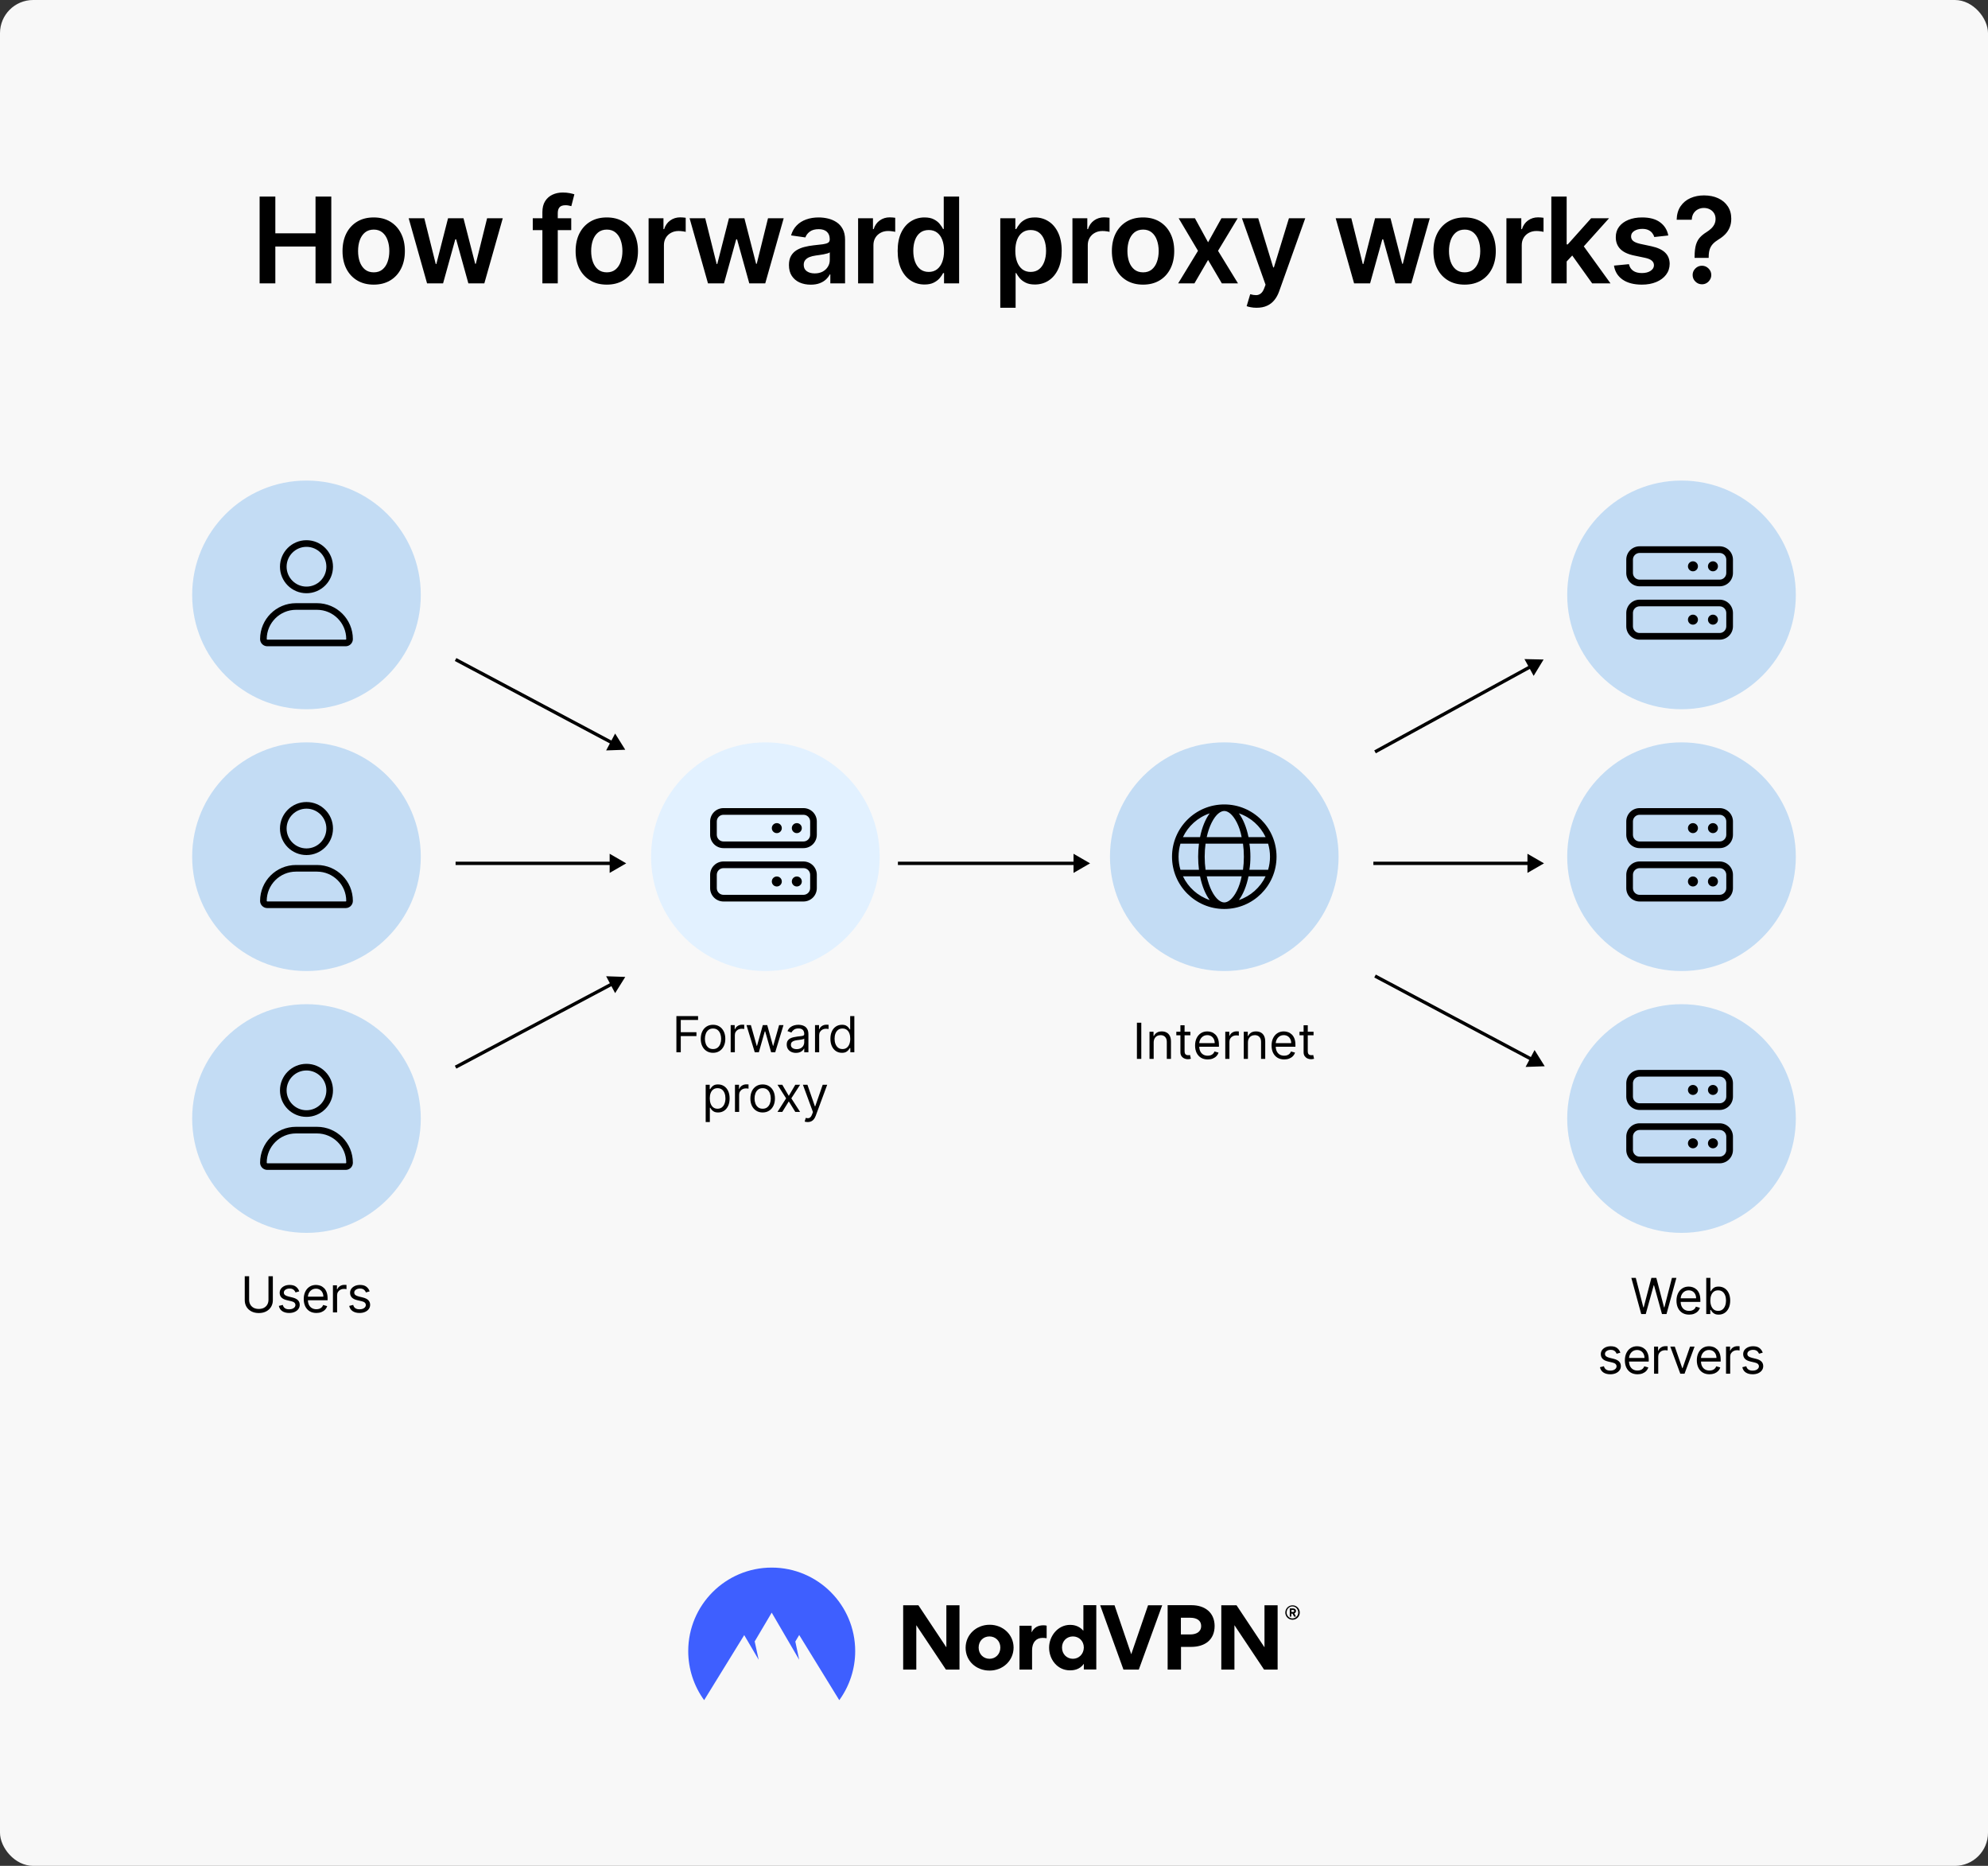 <svg fill="none" height="1126" viewBox="0 0 1200 1126" width="1200" xmlns="http://www.w3.org/2000/svg"><rect x="0" y="0" width="1200" height="1126" fill="#333333" stroke="none"/><rect fill="#f8f8f8" height="1126" rx="20" width="1200"/><path d="M156.713 171V118.636H166.199V140.804H190.463V118.636H199.974V171H190.463V148.756H166.199V171H156.713ZM225.573 171.767C221.738 171.767 218.414 170.923 215.601 169.236 212.789 167.548 210.607 165.187 209.056 162.153 207.522 159.119 206.755 155.574 206.755 151.517 206.755 147.46 207.522 143.906 209.056 140.855 210.607 137.804 212.789 135.435 215.601 133.747 218.414 132.06 221.738 131.216 225.573 131.216 229.408 131.216 232.732 132.06 235.544 133.747 238.357 135.435 240.53 137.804 242.064 140.855 243.615 143.906 244.391 147.46 244.391 151.517 244.391 155.574 243.615 159.119 242.064 162.153 240.53 165.187 238.357 167.548 235.544 169.236 232.732 170.923 229.408 171.767 225.573 171.767ZM225.624 164.352C227.703 164.352 229.442 163.781 230.84 162.639 232.238 161.48 233.277 159.929 233.959 157.986 234.658 156.043 235.007 153.878 235.007 151.491 235.007 149.088 234.658 146.915 233.959 144.972 233.277 143.011 232.238 141.452 230.84 140.293 229.442 139.134 227.703 138.554 225.624 138.554 223.493 138.554 221.72 139.134 220.306 140.293 218.908 141.452 217.86 143.011 217.161 144.972 216.479 146.915 216.138 149.088 216.138 151.491 216.138 153.878 216.479 156.043 217.161 157.986 217.86 159.929 218.908 161.48 220.306 162.639 221.72 163.781 223.493 164.352 225.624 164.352ZM257.787 171 246.69 131.727H256.125L263.028 159.341H263.386L270.443 131.727H279.776L286.832 159.188H287.216L294.017 131.727H303.477L292.355 171H282.716L275.352 144.46H274.815L267.452 171H257.787ZM344.811 131.727V138.886H321.595V131.727H344.811ZM327.399 171V128.02C327.399 125.378 327.945 123.179 329.035 121.423 330.143 119.668 331.626 118.355 333.484 117.486 335.342 116.616 337.405 116.182 339.672 116.182 341.274 116.182 342.697 116.31 343.942 116.565 345.186 116.821 346.106 117.051 346.703 117.256L344.862 124.415C344.47 124.295 343.976 124.176 343.379 124.057 342.783 123.92 342.118 123.852 341.385 123.852 339.663 123.852 338.445 124.27 337.729 125.105 337.03 125.923 336.68 127.099 336.68 128.634V171H327.399ZM366.274 171.767C362.438 171.767 359.115 170.923 356.302 169.236 353.49 167.548 351.308 165.187 349.757 162.153 348.223 159.119 347.456 155.574 347.456 151.517 347.456 147.46 348.223 143.906 349.757 140.855 351.308 137.804 353.49 135.435 356.302 133.747 359.115 132.06 362.438 131.216 366.274 131.216 370.109 131.216 373.433 132.06 376.245 133.747 379.058 135.435 381.231 137.804 382.765 140.855 384.316 143.906 385.092 147.46 385.092 151.517 385.092 155.574 384.316 159.119 382.765 162.153 381.231 165.187 379.058 167.548 376.245 169.236 373.433 170.923 370.109 171.767 366.274 171.767ZM366.325 164.352C368.404 164.352 370.143 163.781 371.541 162.639 372.938 161.48 373.978 159.929 374.66 157.986 375.359 156.043 375.708 153.878 375.708 151.491 375.708 149.088 375.359 146.915 374.66 144.972 373.978 143.011 372.938 141.452 371.541 140.293 370.143 139.134 368.404 138.554 366.325 138.554 364.194 138.554 362.421 139.134 361.007 140.293 359.609 141.452 358.561 143.011 357.862 144.972 357.18 146.915 356.839 149.088 356.839 151.491 356.839 153.878 357.18 156.043 357.862 157.986 358.561 159.929 359.609 161.48 361.007 162.639 362.421 163.781 364.194 164.352 366.325 164.352ZM391.508 171V131.727H400.482V138.273H400.891C401.607 136.006 402.834 134.259 404.573 133.031 406.329 131.787 408.332 131.165 410.582 131.165 411.093 131.165 411.664 131.19 412.295 131.241 412.942 131.276 413.479 131.335 413.905 131.42V139.935C413.513 139.798 412.891 139.679 412.039 139.577 411.204 139.457 410.394 139.398 409.61 139.398 407.922 139.398 406.405 139.764 405.059 140.497 403.729 141.213 402.681 142.21 401.914 143.489 401.147 144.767 400.763 146.241 400.763 147.912V171H391.508ZM427.353 171 416.256 131.727H425.691L432.594 159.341H432.952L440.009 131.727H449.341L456.398 159.188H456.782L463.583 131.727H473.043L461.921 171H452.282L444.918 144.46H444.381L437.017 171H427.353ZM489.366 171.793C486.878 171.793 484.636 171.349 482.642 170.463 480.665 169.56 479.096 168.23 477.937 166.474 476.795 164.719 476.224 162.554 476.224 159.98 476.224 157.764 476.633 155.932 477.452 154.483 478.27 153.034 479.386 151.875 480.801 151.006 482.216 150.136 483.81 149.48 485.582 149.037 487.372 148.577 489.221 148.244 491.131 148.04 493.432 147.801 495.298 147.588 496.73 147.401 498.162 147.196 499.202 146.889 499.849 146.48 500.514 146.054 500.846 145.398 500.846 144.511V144.358C500.846 142.432 500.275 140.94 499.133 139.884 497.991 138.827 496.346 138.298 494.199 138.298 491.932 138.298 490.133 138.793 488.804 139.781 487.491 140.77 486.605 141.937 486.145 143.284L477.503 142.057C478.185 139.67 479.31 137.676 480.878 136.074 482.446 134.455 484.364 133.244 486.631 132.443 488.898 131.625 491.403 131.216 494.148 131.216 496.04 131.216 497.923 131.438 499.798 131.881 501.673 132.324 503.386 133.057 504.937 134.08 506.489 135.085 507.733 136.457 508.67 138.196 509.625 139.935 510.102 142.108 510.102 144.716V171H501.204V165.605H500.898C500.335 166.696 499.542 167.719 498.52 168.673 497.514 169.611 496.244 170.369 494.71 170.949 493.193 171.511 491.412 171.793 489.366 171.793ZM491.77 164.991C493.628 164.991 495.239 164.625 496.602 163.892 497.966 163.142 499.014 162.153 499.747 160.926 500.497 159.699 500.872 158.361 500.872 156.912V152.284C500.582 152.523 500.088 152.744 499.389 152.949 498.707 153.153 497.94 153.332 497.088 153.486 496.236 153.639 495.392 153.776 494.557 153.895 493.721 154.014 492.997 154.116 492.383 154.202 491.003 154.389 489.767 154.696 488.676 155.122 487.585 155.548 486.724 156.145 486.094 156.912 485.463 157.662 485.148 158.634 485.148 159.827 485.148 161.531 485.77 162.818 487.014 163.688 488.258 164.557 489.844 164.991 491.77 164.991ZM517.969 171V131.727H526.943V138.273H527.352C528.068 136.006 529.296 134.259 531.034 133.031 532.79 131.787 534.793 131.165 537.043 131.165 537.554 131.165 538.125 131.19 538.756 131.241 539.404 131.276 539.941 131.335 540.367 131.42V139.935C539.975 139.798 539.352 139.679 538.5 139.577 537.665 139.457 536.855 139.398 536.071 139.398 534.384 139.398 532.867 139.764 531.52 140.497 530.191 141.213 529.142 142.21 528.375 143.489 527.608 144.767 527.225 146.241 527.225 147.912V171H517.969ZM558.033 171.69C554.947 171.69 552.186 170.898 549.748 169.312 547.311 167.727 545.385 165.426 543.97 162.409 542.555 159.392 541.848 155.727 541.848 151.415 541.848 147.051 542.564 143.369 543.996 140.369 545.444 137.352 547.396 135.077 549.851 133.543 552.305 131.991 555.041 131.216 558.058 131.216 560.359 131.216 562.251 131.608 563.734 132.392 565.217 133.159 566.393 134.088 567.263 135.179 568.132 136.253 568.805 137.267 569.283 138.222H569.666V118.636H578.947V171H569.845V164.812H569.283C568.805 165.767 568.115 166.781 567.211 167.855 566.308 168.912 565.115 169.815 563.632 170.565 562.149 171.315 560.283 171.69 558.033 171.69ZM560.615 164.097C562.575 164.097 564.246 163.568 565.626 162.511 567.007 161.437 568.055 159.946 568.771 158.037 569.487 156.128 569.845 153.903 569.845 151.364 569.845 148.824 569.487 146.616 568.771 144.741 568.072 142.866 567.033 141.409 565.652 140.369 564.288 139.33 562.609 138.81 560.615 138.81 558.552 138.81 556.831 139.347 555.45 140.42 554.069 141.494 553.03 142.977 552.331 144.869 551.632 146.761 551.283 148.926 551.283 151.364 551.283 153.818 551.632 156.009 552.331 157.935 553.047 159.844 554.095 161.352 555.476 162.46 556.873 163.551 558.586 164.097 560.615 164.097ZM603.79 185.727V131.727H612.892V138.222H613.429C613.906 137.267 614.579 136.253 615.449 135.179 616.318 134.088 617.494 133.159 618.977 132.392 620.46 131.608 622.352 131.216 624.653 131.216 627.687 131.216 630.423 131.991 632.861 133.543 635.315 135.077 637.258 137.352 638.69 140.369 640.139 143.369 640.863 147.051 640.863 151.415 640.863 155.727 640.156 159.392 638.741 162.409 637.327 165.426 635.4 167.727 632.963 169.312 630.525 170.898 627.764 171.69 624.679 171.69 622.429 171.69 620.562 171.315 619.079 170.565 617.596 169.815 616.403 168.912 615.5 167.855 614.613 166.781 613.923 165.767 613.429 164.812H613.045V185.727H603.79ZM612.866 151.364C612.866 153.903 613.224 156.128 613.94 158.037 614.673 159.946 615.721 161.437 617.085 162.511 618.466 163.568 620.136 164.097 622.096 164.097 624.142 164.097 625.855 163.551 627.236 162.46 628.616 161.352 629.656 159.844 630.355 157.935 631.071 156.009 631.429 153.818 631.429 151.364 631.429 148.926 631.079 146.761 630.38 144.869 629.682 142.977 628.642 141.494 627.261 140.42 625.88 139.347 624.159 138.81 622.096 138.81 620.119 138.81 618.44 139.33 617.059 140.369 615.679 141.409 614.63 142.866 613.915 144.741 613.216 146.616 612.866 148.824 612.866 151.364ZM647.35 171V131.727H656.324V138.273H656.733C657.449 136.006 658.676 134.259 660.415 133.031 662.171 131.787 664.173 131.165 666.423 131.165 666.935 131.165 667.506 131.19 668.137 131.241 668.784 131.276 669.321 131.335 669.747 131.42V139.935C669.355 139.798 668.733 139.679 667.881 139.577 667.046 139.457 666.236 139.398 665.452 139.398 663.764 139.398 662.247 139.764 660.901 140.497 659.571 141.213 658.523 142.21 657.756 143.489 656.989 144.767 656.605 146.241 656.605 147.912V171H647.35ZM689.97 171.767C686.135 171.767 682.811 170.923 679.998 169.236 677.186 167.548 675.004 165.187 673.453 162.153 671.919 159.119 671.152 155.574 671.152 151.517 671.152 147.46 671.919 143.906 673.453 140.855 675.004 137.804 677.186 135.435 679.998 133.747 682.811 132.06 686.135 131.216 689.97 131.216 693.805 131.216 697.129 132.06 699.942 133.747 702.754 135.435 704.927 137.804 706.461 140.855 708.013 143.906 708.788 147.46 708.788 151.517 708.788 155.574 708.013 159.119 706.461 162.153 704.927 165.187 702.754 167.548 699.942 169.236 697.129 170.923 693.805 171.767 689.97 171.767ZM690.021 164.352C692.101 164.352 693.839 163.781 695.237 162.639 696.635 161.48 697.675 159.929 698.356 157.986 699.055 156.043 699.405 153.878 699.405 151.491 699.405 149.088 699.055 146.915 698.356 144.972 697.675 143.011 696.635 141.452 695.237 140.293 693.839 139.134 692.101 138.554 690.021 138.554 687.89 138.554 686.118 139.134 684.703 140.293 683.305 141.452 682.257 143.011 681.558 144.972 680.876 146.915 680.535 149.088 680.535 151.491 680.535 153.878 680.876 156.043 681.558 157.986 682.257 159.929 683.305 161.48 684.703 162.639 686.118 163.781 687.89 164.352 690.021 164.352ZM721.296 131.727 729.222 146.224 737.276 131.727H747.068L735.23 151.364 747.273 171H737.531L729.222 156.861 720.989 171H711.171L723.137 151.364 711.477 131.727H721.296ZM758.54 185.727C757.279 185.727 756.111 185.625 755.037 185.42 753.981 185.233 753.137 185.011 752.506 184.756L754.654 177.545C756 177.938 757.202 178.125 758.259 178.108 759.316 178.091 760.245 177.759 761.046 177.111 761.864 176.48 762.554 175.423 763.117 173.94L763.91 171.818 749.668 131.727H759.486L768.537 161.386H768.947L778.023 131.727H787.867L772.143 175.756C771.41 177.835 770.438 179.616 769.228 181.099 768.018 182.599 766.535 183.741 764.779 184.526 763.04 185.327 760.961 185.727 758.54 185.727ZM817.356 171 806.26 131.727H815.694L822.598 159.341H822.956L830.013 131.727H839.345L846.402 159.188H846.785L853.586 131.727H863.047L851.924 171H842.285L834.922 144.46H834.385L827.021 171H817.356ZM884.075 171.767C880.239 171.767 876.916 170.923 874.103 169.236 871.291 167.548 869.109 165.187 867.558 162.153 866.024 159.119 865.256 155.574 865.256 151.517 865.256 147.46 866.024 143.906 867.558 140.855 869.109 137.804 871.291 135.435 874.103 133.747 876.916 132.06 880.239 131.216 884.075 131.216 887.91 131.216 891.234 132.06 894.046 133.747 896.859 135.435 899.032 137.804 900.566 140.855 902.117 143.906 902.893 147.46 902.893 151.517 902.893 155.574 902.117 159.119 900.566 162.153 899.032 165.187 896.859 167.548 894.046 169.236 891.234 170.923 887.91 171.767 884.075 171.767ZM884.126 164.352C886.205 164.352 887.944 163.781 889.342 162.639 890.739 161.48 891.779 159.929 892.461 157.986 893.16 156.043 893.509 153.878 893.509 151.491 893.509 149.088 893.16 146.915 892.461 144.972 891.779 143.011 890.739 141.452 889.342 140.293 887.944 139.134 886.205 138.554 884.126 138.554 881.995 138.554 880.222 139.134 878.808 140.293 877.41 141.452 876.362 143.011 875.663 144.972 874.981 146.915 874.64 149.088 874.64 151.491 874.64 153.878 874.981 156.043 875.663 157.986 876.362 159.929 877.41 161.48 878.808 162.639 880.222 163.781 881.995 164.352 884.126 164.352ZM909.309 171V131.727H918.283V138.273H918.692C919.408 136.006 920.635 134.259 922.374 133.031 924.13 131.787 926.133 131.165 928.383 131.165 928.894 131.165 929.465 131.19 930.096 131.241 930.743 131.276 931.28 131.335 931.706 131.42V139.935C931.314 139.798 930.692 139.679 929.84 139.577 929.005 139.457 928.195 139.398 927.411 139.398 925.723 139.398 924.206 139.764 922.86 140.497 921.53 141.213 920.482 142.21 919.715 143.489 918.948 144.767 918.564 146.241 918.564 147.912V171H909.309ZM944.853 158.676 944.827 147.503H946.31L960.424 131.727H971.239L953.879 151.057H951.961L944.853 158.676ZM936.416 171V118.636H945.671V171H936.416ZM961.063 171 948.279 153.128 954.518 146.608 972.134 171H961.063ZM1007.01 142.108 998.57 143.028C998.331 142.176 997.914 141.375 997.317 140.625 996.738 139.875 995.954 139.27 994.965 138.81 993.976 138.349 992.766 138.119 991.334 138.119 989.408 138.119 987.789 138.537 986.476 139.372 985.181 140.207 984.542 141.29 984.559 142.619 984.542 143.761 984.959 144.69 985.811 145.406 986.681 146.122 988.113 146.71 990.107 147.17L996.806 148.602C1000.52 149.403 1003.28 150.673 1005.09 152.412 1006.91 154.151 1007.83 156.426 1007.85 159.239 1007.83 161.71 1007.11 163.892 1005.68 165.784 1004.26 167.659 1002.29 169.125 999.772 170.182 997.249 171.239 994.351 171.767 991.079 171.767 986.272 171.767 982.402 170.761 979.471 168.75 976.539 166.722 974.792 163.901 974.229 160.287L983.255 159.418C983.664 161.19 984.533 162.528 985.863 163.432 987.192 164.335 988.922 164.787 991.053 164.787 993.252 164.787 995.016 164.335 996.346 163.432 997.692 162.528 998.365 161.412 998.365 160.082 998.365 158.957 997.931 158.028 997.061 157.295 996.209 156.562 994.88 156 993.073 155.608L986.374 154.202C982.607 153.418 979.82 152.097 978.013 150.239 976.206 148.364 975.311 145.994 975.329 143.131 975.311 140.71 975.968 138.614 977.297 136.841 978.644 135.051 980.51 133.67 982.897 132.699 985.3 131.71 988.07 131.216 991.206 131.216 995.809 131.216 999.431 132.196 1002.07 134.156 1004.73 136.116 1006.38 138.767 1007.01 142.108ZM1022.89 155.608V154.943C1022.91 151.858 1023.2 149.403 1023.76 147.58 1024.34 145.756 1025.16 144.29 1026.21 143.182 1027.27 142.057 1028.56 141.026 1030.07 140.088 1031.11 139.44 1032.04 138.733 1032.86 137.966 1033.7 137.182 1034.35 136.312 1034.83 135.358 1035.31 134.386 1035.55 133.304 1035.55 132.111 1035.55 130.764 1035.23 129.597 1034.6 128.608 1033.97 127.619 1033.12 126.852 1032.04 126.307 1030.99 125.761 1029.8 125.489 1028.49 125.489 1027.28 125.489 1026.13 125.753 1025.04 126.281 1023.96 126.793 1023.07 127.577 1022.35 128.634 1021.65 129.673 1021.26 130.994 1021.18 132.597H1012.07C1012.16 129.358 1012.94 126.648 1014.43 124.466 1015.93 122.284 1017.9 120.648 1020.36 119.557 1022.83 118.466 1025.56 117.92 1028.54 117.92 1031.8 117.92 1034.66 118.491 1037.13 119.634 1039.62 120.776 1041.55 122.403 1042.94 124.517 1044.33 126.614 1045.03 129.102 1045.03 131.983 1045.03 133.926 1044.72 135.665 1044.09 137.199 1043.47 138.733 1042.59 140.097 1041.45 141.29 1040.31 142.483 1038.96 143.548 1037.39 144.486 1036.01 145.338 1034.87 146.224 1033.99 147.145 1033.12 148.065 1032.47 149.148 1032.04 150.392 1031.63 151.619 1031.42 153.136 1031.4 154.943V155.608H1022.89ZM1027.34 171.562C1025.8 171.562 1024.48 171.017 1023.38 169.926 1022.27 168.835 1021.71 167.506 1021.71 165.938 1021.71 164.403 1022.27 163.091 1023.38 162 1024.48 160.909 1025.8 160.364 1027.34 160.364 1028.86 160.364 1030.17 160.909 1031.28 162 1032.4 163.091 1032.96 164.403 1032.96 165.938 1032.96 166.977 1032.7 167.923 1032.17 168.776 1031.66 169.628 1030.98 170.31 1030.13 170.821 1029.29 171.315 1028.36 171.562 1027.34 171.562Z" fill="#000000"/><circle cx="185" cy="359" fill="#c3dcf4" r="69"/><path d="M145 318H225V398H145Z" fill="#c3dcf4"/><path d="M185 358C193.838 358 201 350.836 201 342 201 333.164 193.838 326 185 326 176.163 326 169 333.164 169 342 169 350.836 176.163 358 185 358ZM185 330C191.618 330 197 335.382 197 342 197 348.616 191.618 354 185 354 178.383 354 173 348.612 173 342 173 335.382 178.388 330 185 330ZM191.338 364H178.663C166.702 364 157 373.7 157 385.662 157 388.055 158.94 389.996 161.333 389.996H208.67C211.063 390 213 388.062 213 385.662 213 373.7 203.3 364 191.338 364ZM208.663 386H161.333C161.15 386 161 385.85 161 385.662 161 375.925 168.925 368 178.663 368H191.325C201.075 368 209 375.925 209 385.662 209 385.85 208.85 386 208.663 386Z" fill="#000000"/><circle cx="185" cy="517" fill="#c3dcf4" r="69"/><path d="M145 476H225V556H145Z" fill="#c3dcf4"/><path d="M185 516C193.838 516 201 508.836 201 500 201 491.164 193.838 484 185 484 176.163 484 169 491.164 169 500 169 508.836 176.163 516 185 516ZM185 488C191.618 488 197 493.382 197 500 197 506.616 191.618 512 185 512 178.383 512 173 506.612 173 500 173 493.382 178.388 488 185 488ZM191.338 522H178.663C166.702 522 157 531.7 157 543.662 157 546.055 158.94 547.996 161.333 547.996H208.67C211.063 548 213 546.062 213 543.662 213 531.7 203.3 522 191.338 522ZM208.663 544H161.333C161.15 544 161 543.85 161 543.662 161 533.925 168.925 526 178.663 526H191.325C201.075 526 209 533.925 209 543.662 209 543.85 208.85 544 208.663 544Z" fill="#000000"/><circle cx="185" cy="675" fill="#c3dcf4" r="69"/><path d="M145 634H225V714H145Z" fill="#c3dcf4"/><path d="M185 674C193.838 674 201 666.836 201 658 201 649.164 193.838 642 185 642 176.163 642 169 649.164 169 658 169 666.836 176.163 674 185 674ZM185 646C191.618 646 197 651.382 197 658 197 664.616 191.618 670 185 670 178.383 670 173 664.612 173 658 173 651.382 178.388 646 185 646ZM191.338 680H178.663C166.702 680 157 689.7 157 701.662 157 704.055 158.94 705.996 161.333 705.996H208.67C211.063 706 213 704.062 213 701.662 213 689.7 203.3 680 191.338 680ZM208.663 702H161.333C161.15 702 161 701.85 161 701.662 161 691.925 168.925 684 178.663 684H191.325C201.075 684 209 691.925 209 701.662 209 701.85 208.85 702 208.663 702Z" fill="#000000"/><path d="M162.057 770.182H164.699V784.628C164.699 786.119 164.347 787.451 163.644 788.623 162.948 789.788 161.964 790.707 160.693 791.382 159.422 792.05 157.93 792.384 156.219 792.384 154.507 792.384 153.016 792.05 151.744 791.382 150.473 790.707 149.486 789.788 148.783 788.623 148.087 787.451 147.739 786.119 147.739 784.628V770.182H150.381V784.415C150.381 785.48 150.615 786.428 151.084 787.259 151.552 788.083 152.22 788.733 153.087 789.209 153.96 789.678 155.004 789.912 156.219 789.912 157.433 789.912 158.477 789.678 159.351 789.209 160.224 788.733 160.892 788.083 161.354 787.259 161.822 786.428 162.057 785.48 162.057 784.415V770.182ZM180.625 779.301 178.366 779.94C178.224 779.564 178.015 779.198 177.738 778.843 177.468 778.481 177.099 778.183 176.63 777.948 176.161 777.714 175.561 777.597 174.829 777.597 173.828 777.597 172.993 777.827 172.326 778.289 171.665 778.744 171.335 779.322 171.335 780.026 171.335 780.651 171.562 781.144 172.017 781.506 172.471 781.869 173.182 782.17 174.148 782.412L176.577 783.009C178.04 783.364 179.13 783.907 179.847 784.638 180.564 785.363 180.923 786.297 180.923 787.44 180.923 788.378 180.653 789.216 180.113 789.955 179.581 790.693 178.835 791.276 177.876 791.702 176.917 792.128 175.802 792.341 174.531 792.341 172.862 792.341 171.481 791.979 170.387 791.254 169.293 790.53 168.601 789.472 168.31 788.08L170.696 787.483C170.923 788.364 171.353 789.024 171.985 789.464 172.624 789.905 173.459 790.125 174.488 790.125 175.66 790.125 176.591 789.876 177.28 789.379 177.976 788.875 178.324 788.271 178.324 787.568 178.324 787 178.125 786.524 177.727 786.141 177.329 785.75 176.719 785.459 175.895 785.267L173.167 784.628C171.669 784.273 170.568 783.722 169.865 782.977 169.169 782.224 168.821 781.283 168.821 780.153 168.821 779.23 169.08 778.413 169.599 777.703 170.124 776.993 170.838 776.435 171.74 776.031 172.649 775.626 173.679 775.423 174.829 775.423 176.449 775.423 177.72 775.778 178.643 776.489 179.574 777.199 180.234 778.136 180.625 779.301ZM190.969 792.341C189.392 792.341 188.032 791.993 186.888 791.297 185.752 790.594 184.875 789.614 184.257 788.357 183.646 787.092 183.341 785.622 183.341 783.946 183.341 782.27 183.646 780.793 184.257 779.514 184.875 778.229 185.734 777.227 186.835 776.51 187.943 775.786 189.236 775.423 190.713 775.423 191.565 775.423 192.407 775.565 193.238 775.849 194.069 776.134 194.825 776.595 195.507 777.234 196.189 777.866 196.732 778.705 197.137 779.749 197.542 780.793 197.744 782.078 197.744 783.605V784.67H185.131V782.497H195.187C195.187 781.574 195.003 780.75 194.633 780.026 194.271 779.301 193.753 778.729 193.078 778.31 192.41 777.891 191.622 777.682 190.713 777.682 189.711 777.682 188.845 777.93 188.113 778.428 187.389 778.918 186.831 779.557 186.441 780.345 186.05 781.134 185.855 781.979 185.855 782.881V784.33C185.855 785.565 186.068 786.613 186.494 787.472 186.927 788.325 187.528 788.974 188.295 789.422 189.062 789.862 189.953 790.082 190.969 790.082 191.629 790.082 192.226 789.99 192.758 789.805 193.298 789.614 193.763 789.33 194.154 788.953 194.545 788.57 194.846 788.094 195.059 787.526L197.488 788.207C197.233 789.031 196.803 789.756 196.199 790.381 195.596 790.999 194.85 791.482 193.962 791.83 193.074 792.17 192.077 792.341 190.969 792.341ZM200.969 792V775.636H203.398V778.108H203.568C203.866 777.298 204.406 776.641 205.187 776.137 205.969 775.633 206.849 775.381 207.83 775.381 208.014 775.381 208.245 775.384 208.522 775.391 208.799 775.398 209.008 775.409 209.151 775.423V777.98C209.065 777.959 208.87 777.927 208.565 777.884 208.266 777.835 207.95 777.81 207.616 777.81 206.821 777.81 206.111 777.977 205.486 778.31 204.868 778.637 204.378 779.092 204.016 779.674 203.66 780.249 203.483 780.906 203.483 781.645V792H200.969ZM223.122 779.301 220.863 779.94C220.721 779.564 220.512 779.198 220.235 778.843 219.965 778.481 219.595 778.183 219.127 777.948 218.658 777.714 218.058 777.597 217.326 777.597 216.325 777.597 215.49 777.827 214.823 778.289 214.162 778.744 213.832 779.322 213.832 780.026 213.832 780.651 214.059 781.144 214.514 781.506 214.968 781.869 215.679 782.17 216.644 782.412L219.073 783.009C220.537 783.364 221.627 783.907 222.344 784.638 223.061 785.363 223.42 786.297 223.42 787.44 223.42 788.378 223.15 789.216 222.61 789.955 222.078 790.693 221.332 791.276 220.373 791.702 219.414 792.128 218.299 792.341 217.028 792.341 215.359 792.341 213.978 791.979 212.884 791.254 211.79 790.53 211.098 789.472 210.806 788.08L213.193 787.483C213.42 788.364 213.85 789.024 214.482 789.464 215.121 789.905 215.956 790.125 216.985 790.125 218.157 790.125 219.088 789.876 219.777 789.379 220.473 788.875 220.821 788.271 220.821 787.568 220.821 787 220.622 786.524 220.224 786.141 219.826 785.75 219.215 785.459 218.392 785.267L215.664 784.628C214.166 784.273 213.065 783.722 212.362 782.977 211.666 782.224 211.318 781.283 211.318 780.153 211.318 779.23 211.577 778.413 212.095 777.703 212.621 776.993 213.335 776.435 214.237 776.031 215.146 775.626 216.176 775.423 217.326 775.423 218.946 775.423 220.217 775.778 221.14 776.489 222.071 777.199 222.731 778.136 223.122 779.301Z" fill="#000000"/><circle cx="462" cy="517" fill="#e2f1ff" r="69"/><path d="M420.6 475.6H501.1V556.1H420.6Z" fill="#e2f1ff"/><path d="M485 487.675H436.7C432.254 487.675 428.65 491.278 428.65 495.725V503.775C428.65 508.221 432.254 511.825 436.7 511.825H485C489.446 511.825 493.05 508.221 493.05 503.775V495.725C493.05 491.278 489.44 487.675 485 487.675ZM489.025 503.775C489.025 505.994 487.219 507.8 485 507.8H436.7C434.481 507.8 432.675 505.989 432.675 503.775V495.725C432.675 493.506 434.481 491.7 436.7 491.7H485C487.219 491.7 489.025 493.506 489.025 495.725V503.775ZM480.975 496.731C479.308 496.731 477.956 498.082 477.956 499.75 477.956 501.416 479.308 502.769 480.975 502.769 482.643 502.769 483.994 501.416 483.994 499.75 483.994 498.077 482.648 496.731 480.975 496.731ZM468.9 496.731C467.233 496.731 465.881 498.082 465.881 499.75 465.881 501.416 467.233 502.769 468.9 502.769 470.568 502.769 471.919 501.416 471.919 499.75 471.919 498.077 470.573 496.731 468.9 496.731ZM485 519.875H436.7C432.254 519.875 428.65 523.478 428.65 527.925V535.975C428.65 540.421 432.254 544.025 436.7 544.025H485C489.446 544.025 493.05 540.421 493.05 535.975V527.925C493.05 523.485 489.44 519.875 485 519.875ZM489.025 535.975C489.025 538.194 487.219 540 485 540H436.7C434.481 540 432.675 538.194 432.675 535.975V527.925C432.675 525.706 434.481 523.9 436.7 523.9H485C487.219 523.9 489.025 525.706 489.025 527.925V535.975ZM480.975 528.931C479.308 528.931 477.956 530.282 477.956 531.95 477.956 533.616 479.308 534.969 480.975 534.969 482.643 534.969 483.994 533.616 483.994 531.95 483.994 530.277 482.648 528.931 480.975 528.931ZM468.9 528.931C467.233 528.931 465.881 530.282 465.881 531.95 465.881 533.616 467.233 534.969 468.9 534.969 470.568 534.969 471.919 533.616 471.919 531.95 471.919 530.277 470.573 528.931 468.9 528.931Z" fill="#000000"/><path d="M408.288 635V613.182H421.37V615.526H410.93V622.898H420.39V625.241H410.93V635H408.288ZM430.401 635.341C428.924 635.341 427.627 634.989 426.512 634.286 425.404 633.583 424.538 632.599 423.913 631.335 423.295 630.071 422.986 628.594 422.986 626.903 422.986 625.199 423.295 623.711 423.913 622.44 424.538 621.168 425.404 620.181 426.512 619.478 427.627 618.775 428.924 618.423 430.401 618.423 431.878 618.423 433.171 618.775 434.279 619.478 435.394 620.181 436.26 621.168 436.878 622.44 437.503 623.711 437.816 625.199 437.816 626.903 437.816 628.594 437.503 630.071 436.878 631.335 436.26 632.599 435.394 633.583 434.279 634.286 433.171 634.989 431.878 635.341 430.401 635.341ZM430.401 633.082C431.523 633.082 432.446 632.795 433.171 632.219 433.895 631.644 434.431 630.888 434.779 629.95 435.127 629.013 435.301 627.997 435.301 626.903 435.301 625.81 435.127 624.79 434.779 623.846 434.431 622.901 433.895 622.138 433.171 621.555 432.446 620.973 431.523 620.682 430.401 620.682 429.279 620.682 428.355 620.973 427.631 621.555 426.906 622.138 426.37 622.901 426.022 623.846 425.674 624.79 425.5 625.81 425.5 626.903 425.5 627.997 425.674 629.013 426.022 629.95 426.37 630.888 426.906 631.644 427.631 632.219 428.355 632.795 429.279 633.082 430.401 633.082ZM441.053 635V618.636H443.482V621.108H443.653C443.951 620.298 444.491 619.641 445.272 619.137 446.053 618.633 446.934 618.381 447.914 618.381 448.099 618.381 448.33 618.384 448.607 618.391 448.884 618.398 449.093 618.409 449.235 618.423V620.98C449.15 620.959 448.955 620.927 448.649 620.884 448.351 620.835 448.035 620.81 447.701 620.81 446.906 620.81 446.196 620.977 445.571 621.31 444.953 621.637 444.463 622.092 444.1 622.674 443.745 623.249 443.568 623.906 443.568 624.645V635H441.053ZM455.587 635 450.601 618.636H453.243L456.78 631.165H456.95L460.445 618.636H463.129L466.581 631.122H466.751L470.288 618.636H472.93L467.945 635H465.473L461.893 622.429H461.638L458.058 635H455.587ZM480.47 635.384C479.433 635.384 478.492 635.188 477.646 634.798 476.801 634.4 476.13 633.828 475.633 633.082 475.136 632.33 474.887 631.42 474.887 630.355 474.887 629.418 475.072 628.658 475.441 628.075 475.811 627.486 476.304 627.024 476.922 626.69 477.54 626.357 478.222 626.108 478.967 625.945 479.72 625.774 480.477 625.639 481.237 625.54 482.231 625.412 483.037 625.316 483.655 625.252 484.28 625.181 484.735 625.064 485.019 624.901 485.31 624.737 485.455 624.453 485.455 624.048V623.963C485.455 622.912 485.168 622.095 484.592 621.513 484.024 620.93 483.161 620.639 482.004 620.639 480.803 620.639 479.862 620.902 479.181 621.428 478.499 621.953 478.019 622.514 477.742 623.111L475.356 622.259C475.782 621.264 476.35 620.49 477.061 619.936 477.778 619.375 478.559 618.984 479.404 618.764 480.257 618.537 481.095 618.423 481.918 618.423 482.444 618.423 483.048 618.487 483.73 618.615 484.418 618.736 485.083 618.988 485.722 619.371 486.368 619.755 486.904 620.334 487.33 621.108 487.757 621.882 487.97 622.919 487.97 624.219V635H485.455V632.784H485.328C485.157 633.139 484.873 633.519 484.475 633.924 484.078 634.329 483.548 634.673 482.888 634.957 482.227 635.241 481.421 635.384 480.47 635.384ZM480.853 633.125C481.847 633.125 482.686 632.93 483.367 632.539 484.056 632.148 484.575 631.644 484.923 631.026 485.278 630.408 485.455 629.759 485.455 629.077V626.776C485.349 626.903 485.114 627.021 484.752 627.127 484.397 627.227 483.985 627.315 483.516 627.393 483.055 627.464 482.604 627.528 482.163 627.585 481.73 627.635 481.379 627.678 481.109 627.713 480.455 627.798 479.845 627.937 479.276 628.129 478.715 628.313 478.261 628.594 477.913 628.97 477.572 629.339 477.401 629.844 477.401 630.483 477.401 631.357 477.725 632.017 478.371 632.464 479.024 632.905 479.852 633.125 480.853 633.125ZM491.959 635V618.636H494.388V621.108H494.558C494.856 620.298 495.396 619.641 496.177 619.137 496.959 618.633 497.839 618.381 498.819 618.381 499.004 618.381 499.235 618.384 499.512 618.391 499.789 618.398 499.998 618.409 500.14 618.423V620.98C500.055 620.959 499.86 620.927 499.554 620.884 499.256 620.835 498.94 620.81 498.606 620.81 497.811 620.81 497.101 620.977 496.476 621.31 495.858 621.637 495.368 622.092 495.005 622.674 494.65 623.249 494.473 623.906 494.473 624.645V635H491.959ZM508.202 635.341C506.838 635.341 505.634 634.996 504.59 634.308 503.546 633.612 502.729 632.631 502.14 631.367 501.55 630.096 501.256 628.594 501.256 626.861 501.256 625.142 501.55 623.651 502.14 622.386 502.729 621.122 503.55 620.146 504.601 619.457 505.652 618.768 506.866 618.423 508.244 618.423 509.31 618.423 510.151 618.601 510.769 618.956 511.394 619.304 511.87 619.702 512.197 620.149 512.53 620.589 512.79 620.952 512.974 621.236H513.187V613.182H515.702V635H513.273V632.486H512.974C512.79 632.784 512.527 633.161 512.186 633.615 511.845 634.062 511.359 634.464 510.726 634.819 510.094 635.167 509.253 635.341 508.202 635.341ZM508.543 633.082C509.551 633.082 510.403 632.82 511.099 632.294 511.795 631.761 512.324 631.026 512.687 630.089 513.049 629.144 513.23 628.054 513.23 626.818 513.23 625.597 513.052 624.528 512.697 623.612 512.342 622.688 511.817 621.971 511.121 621.46 510.425 620.941 509.565 620.682 508.543 620.682 507.477 620.682 506.589 620.955 505.879 621.502 505.176 622.042 504.647 622.777 504.292 623.707 503.944 624.631 503.77 625.668 503.77 626.818 503.77 627.983 503.947 629.041 504.302 629.993 504.665 630.937 505.197 631.69 505.9 632.251 506.611 632.805 507.491 633.082 508.543 633.082ZM425.965 677.136V654.636H428.394V657.236H428.692C428.877 656.952 429.133 656.589 429.459 656.149 429.793 655.702 430.269 655.304 430.887 654.956 431.512 654.601 432.357 654.423 433.422 654.423 434.8 654.423 436.015 654.768 437.066 655.457 438.117 656.146 438.937 657.122 439.527 658.386 440.116 659.651 440.411 661.142 440.411 662.861 440.411 664.594 440.116 666.096 439.527 667.367 438.937 668.631 438.121 669.612 437.077 670.308 436.032 670.996 434.829 671.341 433.465 671.341 432.414 671.341 431.572 671.167 430.94 670.819 430.308 670.464 429.822 670.062 429.481 669.615 429.14 669.161 428.877 668.784 428.692 668.486H428.479V677.136H425.965ZM428.437 662.818C428.437 664.054 428.618 665.144 428.98 666.089 429.342 667.026 429.871 667.761 430.567 668.294 431.263 668.82 432.116 669.082 433.124 669.082 434.175 669.082 435.052 668.805 435.755 668.251 436.466 667.69 436.998 666.937 437.353 665.993 437.716 665.041 437.897 663.983 437.897 662.818 437.897 661.668 437.719 660.631 437.364 659.707 437.016 658.777 436.487 658.042 435.777 657.502 435.074 656.955 434.189 656.682 433.124 656.682 432.101 656.682 431.242 656.941 430.546 657.46 429.85 657.971 429.324 658.688 428.969 659.612 428.614 660.528 428.437 661.597 428.437 662.818ZM443.646 671V654.636H446.075V657.108H446.246C446.544 656.298 447.084 655.641 447.865 655.137 448.646 654.633 449.527 654.381 450.507 654.381 450.692 654.381 450.923 654.384 451.2 654.391 451.477 654.398 451.686 654.409 451.828 654.423V656.98C451.743 656.959 451.548 656.927 451.242 656.884 450.944 656.835 450.628 656.81 450.294 656.81 449.499 656.81 448.788 656.977 448.163 657.31 447.545 657.637 447.055 658.092 446.693 658.674 446.338 659.249 446.16 659.906 446.16 660.645V671H443.646ZM460.358 671.341C458.881 671.341 457.585 670.989 456.47 670.286 455.362 669.583 454.495 668.599 453.87 667.335 453.252 666.071 452.943 664.594 452.943 662.903 452.943 661.199 453.252 659.711 453.87 658.44 454.495 657.168 455.362 656.181 456.47 655.478 457.585 654.775 458.881 654.423 460.358 654.423 461.835 654.423 463.128 654.775 464.236 655.478 465.351 656.181 466.217 657.168 466.835 658.44 467.46 659.711 467.773 661.199 467.773 662.903 467.773 664.594 467.46 666.071 466.835 667.335 466.217 668.599 465.351 669.583 464.236 670.286 463.128 670.989 461.835 671.341 460.358 671.341ZM460.358 669.082C461.48 669.082 462.403 668.795 463.128 668.219 463.852 667.644 464.389 666.888 464.737 665.95 465.085 665.013 465.259 663.997 465.259 662.903 465.259 661.81 465.085 660.79 464.737 659.846 464.389 658.901 463.852 658.138 463.128 657.555 462.403 656.973 461.48 656.682 460.358 656.682 459.236 656.682 458.313 656.973 457.588 657.555 456.864 658.138 456.328 658.901 455.979 659.846 455.631 660.79 455.457 661.81 455.457 662.903 455.457 663.997 455.631 665.013 455.979 665.95 456.328 666.888 456.864 667.644 457.588 668.219 458.313 668.795 459.236 669.082 460.358 669.082ZM472.212 654.636 476.132 661.327 480.053 654.636H482.951L477.666 662.818 482.951 671H480.053L476.132 664.651 472.212 671H469.314L474.513 662.818 469.314 654.636H472.212ZM487.557 677.136C487.131 677.136 486.751 677.101 486.417 677.03 486.084 676.966 485.853 676.902 485.725 676.838L486.364 674.622C486.975 674.778 487.515 674.835 487.984 674.793 488.452 674.75 488.868 674.54 489.23 674.164 489.599 673.795 489.937 673.195 490.242 672.364L490.711 671.085 484.66 654.636H487.387L491.904 667.676H492.074L496.591 654.636H499.319L492.373 673.386C492.06 674.232 491.673 674.931 491.211 675.485 490.75 676.046 490.214 676.462 489.603 676.732 488.999 677.001 488.317 677.136 487.557 677.136Z" fill="#000000"/><circle cx="739" cy="517" fill="#c3dcf4" r="69"/><path d="M739.001 485.457C756.423 485.457 770.544 499.577 770.544 517 770.544 534.422 756.423 548.543 739.001 548.543 721.578 548.543 707.458 534.422 707.458 517 707.458 499.577 721.578 485.457 739.001 485.457ZM739.001 544.6C741.059 544.6 743.979 542.826 746.628 537.54 747.848 535.1 748.87 532.044 749.486 528.828H728.404C729.131 532.044 730.154 535.1 731.374 537.54 734.023 542.826 736.943 544.6 739.001 544.6ZM727.702 524.886H750.3C750.645 522.397 750.829 519.748 750.829 517 750.829 514.252 750.645 511.603 750.3 509.114H727.702C727.357 511.603 727.172 514.252 727.172 517 727.172 519.748 727.357 522.397 727.702 524.886ZM749.486 505.171C748.87 501.845 747.848 498.9 746.628 496.459 743.979 491.17 741.059 489.4 739.001 489.4 736.943 489.4 734.023 491.17 731.374 496.459 730.154 498.9 729.131 501.845 728.404 505.171H749.486ZM754.169 509.114C754.6 511.64 754.772 514.277 754.772 517 754.772 519.723 754.6 522.36 754.169 524.886H765.455C766.207 522.384 766.601 519.735 766.601 517 766.601 514.265 766.207 511.615 765.455 509.114H754.169ZM747.811 490.837C750.398 494.327 752.444 499.306 753.626 505.171H763.939C760.761 498.456 754.932 493.234 747.811 490.837ZM730.191 490.837C723.069 493.234 717.246 498.456 714.057 505.171H724.375C725.558 499.306 727.604 494.327 730.191 490.837ZM711.401 517C711.401 519.735 711.8 522.384 712.544 524.886H723.722C723.402 522.36 723.229 519.723 723.229 517 723.229 514.277 723.402 511.64 723.722 509.114H712.544C711.8 511.615 711.401 514.265 711.401 517ZM763.939 528.828H753.626C752.444 534.693 750.398 539.671 747.811 543.158 754.932 540.768 760.761 535.544 763.939 528.828ZM724.375 528.828H714.057C717.246 535.544 723.069 540.768 730.191 543.158 727.604 539.671 725.558 534.693 724.375 528.828Z" fill="#000000"/><path d="M688.913 617.182V639H686.271V617.182H688.913ZM696.384 629.156V639H693.869V622.636H696.298V625.193H696.512C696.895 624.362 697.477 623.695 698.259 623.19 699.04 622.679 700.048 622.423 701.284 622.423 702.392 622.423 703.362 622.651 704.193 623.105 705.024 623.553 705.67 624.234 706.132 625.151 706.593 626.06 706.824 627.21 706.824 628.602V639H704.31V628.773C704.31 627.487 703.976 626.486 703.308 625.768 702.641 625.044 701.725 624.682 700.56 624.682 699.757 624.682 699.04 624.856 698.408 625.204 697.783 625.552 697.289 626.06 696.927 626.727 696.565 627.395 696.384 628.205 696.384 629.156ZM718.535 622.636V624.767H710.055V622.636H718.535ZM712.526 618.716H715.04V634.312C715.04 635.023 715.143 635.555 715.349 635.911 715.563 636.259 715.832 636.493 716.159 636.614 716.493 636.727 716.844 636.784 717.214 636.784 717.491 636.784 717.718 636.77 717.896 636.741 718.073 636.706 718.215 636.678 718.322 636.656L718.833 638.915C718.663 638.979 718.425 639.043 718.119 639.107 717.814 639.178 717.427 639.213 716.958 639.213 716.248 639.213 715.552 639.06 714.87 638.755 714.195 638.45 713.634 637.984 713.187 637.359 712.746 636.734 712.526 635.946 712.526 634.994V618.716ZM729.002 639.341C727.425 639.341 726.065 638.993 724.922 638.297 723.785 637.594 722.908 636.614 722.29 635.357 721.679 634.092 721.374 632.622 721.374 630.946 721.374 629.27 721.679 627.793 722.29 626.514 722.908 625.229 723.767 624.227 724.868 623.51 725.976 622.786 727.269 622.423 728.746 622.423 729.598 622.423 730.44 622.565 731.271 622.849 732.102 623.134 732.858 623.595 733.54 624.234 734.222 624.866 734.765 625.705 735.17 626.749 735.575 627.793 735.777 629.078 735.777 630.605V631.67H723.164V629.497H733.221C733.221 628.574 733.036 627.75 732.667 627.026 732.304 626.301 731.786 625.729 731.111 625.31 730.444 624.891 729.655 624.682 728.746 624.682 727.745 624.682 726.878 624.93 726.147 625.428 725.422 625.918 724.865 626.557 724.474 627.345 724.083 628.134 723.888 628.979 723.888 629.881V631.33C723.888 632.565 724.101 633.613 724.527 634.472 724.961 635.325 725.561 635.974 726.328 636.422 727.095 636.862 727.986 637.082 729.002 637.082 729.662 637.082 730.259 636.99 730.792 636.805 731.331 636.614 731.797 636.33 732.187 635.953 732.578 635.57 732.88 635.094 733.093 634.526L735.522 635.207C735.266 636.031 734.836 636.756 734.233 637.381 733.629 637.999 732.883 638.482 731.995 638.83 731.108 639.17 730.11 639.341 729.002 639.341ZM739.602 639V622.636H742.031V625.108H742.201C742.5 624.298 743.039 623.641 743.821 623.137 744.602 622.633 745.483 622.381 746.463 622.381 746.647 622.381 746.878 622.384 747.155 622.391 747.432 622.398 747.642 622.409 747.784 622.423V624.98C747.699 624.959 747.503 624.927 747.198 624.884 746.9 624.835 746.583 624.81 746.25 624.81 745.454 624.81 744.744 624.977 744.119 625.31 743.501 625.637 743.011 626.092 742.649 626.674 742.294 627.249 742.116 627.906 742.116 628.645V639H739.602ZM753.278 629.156V639H750.764V622.636H753.193V625.193H753.406C753.79 624.362 754.372 623.695 755.153 623.19 755.934 622.679 756.943 622.423 758.179 622.423 759.287 622.423 760.256 622.651 761.087 623.105 761.918 623.553 762.564 624.234 763.026 625.151 763.488 626.06 763.719 627.21 763.719 628.602V639H761.204V628.773C761.204 627.487 760.871 626.486 760.203 625.768 759.535 625.044 758.619 624.682 757.454 624.682 756.652 624.682 755.934 624.856 755.302 625.204 754.677 625.552 754.184 626.06 753.822 626.727 753.459 627.395 753.278 628.205 753.278 629.156ZM775.174 639.341C773.597 639.341 772.237 638.993 771.093 638.297 769.957 637.594 769.08 636.614 768.462 635.357 767.851 634.092 767.546 632.622 767.546 630.946 767.546 629.27 767.851 627.793 768.462 626.514 769.08 625.229 769.939 624.227 771.04 623.51 772.148 622.786 773.441 622.423 774.918 622.423 775.77 622.423 776.612 622.565 777.443 622.849 778.274 623.134 779.03 623.595 779.712 624.234 780.394 624.866 780.937 625.705 781.342 626.749 781.747 627.793 781.949 629.078 781.949 630.605V631.67H769.336V629.497H779.392C779.392 628.574 779.208 627.75 778.838 627.026 778.476 626.301 777.958 625.729 777.283 625.31 776.615 624.891 775.827 624.682 774.918 624.682 773.917 624.682 773.05 624.93 772.319 625.428 771.594 625.918 771.037 626.557 770.646 627.345 770.255 628.134 770.06 628.979 770.06 629.881V631.33C770.06 632.565 770.273 633.613 770.699 634.472 771.132 635.325 771.733 635.974 772.5 636.422 773.267 636.862 774.158 637.082 775.174 637.082 775.834 637.082 776.431 636.99 776.963 636.805 777.503 636.614 777.968 636.33 778.359 635.953 778.75 635.57 779.051 635.094 779.265 634.526L781.694 635.207C781.438 636.031 781.008 636.756 780.404 637.381 779.801 637.999 779.055 638.482 778.167 638.83 777.279 639.17 776.282 639.341 775.174 639.341ZM792.89 622.636V624.767H784.41V622.636H792.89ZM786.882 618.716H789.396V634.312C789.396 635.023 789.499 635.555 789.705 635.911 789.918 636.259 790.188 636.493 790.515 636.614 790.848 636.727 791.2 636.784 791.569 636.784 791.846 636.784 792.074 636.77 792.251 636.741 792.429 636.706 792.571 636.678 792.677 636.656L793.189 638.915C793.018 638.979 792.78 639.043 792.475 639.107 792.169 639.178 791.782 639.213 791.314 639.213 790.603 639.213 789.907 639.06 789.225 638.755 788.551 638.45 787.99 637.984 787.542 637.359 787.102 636.734 786.882 635.946 786.882 634.994V618.716Z" fill="#000000"/><circle cx="1015" cy="359" fill="#c3dcf4" r="69"/><path d="M973.6 317.6H1054.1V398.1H973.6Z" fill="#c3dcf4"/><path d="M1038 329.675H989.7C985.254 329.675 981.65 333.278 981.65 337.725V345.775C981.65 350.221 985.254 353.825 989.7 353.825H1038C1042.45 353.825 1046.05 350.221 1046.05 345.775V337.725C1046.05 333.278 1042.44 329.675 1038 329.675ZM1042.02 345.775C1042.02 347.994 1040.22 349.8 1038 349.8H989.7C987.481 349.8 985.675 347.989 985.675 345.775V337.725C985.675 335.506 987.481 333.7 989.7 333.7H1038C1040.22 333.7 1042.02 335.506 1042.02 337.725V345.775ZM1033.97 338.731C1032.31 338.731 1030.96 340.082 1030.96 341.75 1030.96 343.416 1032.31 344.769 1033.97 344.769 1035.64 344.769 1036.99 343.416 1036.99 341.75 1036.99 340.077 1035.65 338.731 1033.97 338.731ZM1021.9 338.731C1020.23 338.731 1018.88 340.082 1018.88 341.75 1018.88 343.416 1020.23 344.769 1021.9 344.769 1023.57 344.769 1024.92 343.416 1024.92 341.75 1024.92 340.077 1023.57 338.731 1021.9 338.731ZM1038 361.875H989.7C985.254 361.875 981.65 365.478 981.65 369.925V377.975C981.65 382.421 985.254 386.025 989.7 386.025H1038C1042.45 386.025 1046.05 382.421 1046.05 377.975V369.925C1046.05 365.485 1042.44 361.875 1038 361.875ZM1042.02 377.975C1042.02 380.194 1040.22 382 1038 382H989.7C987.481 382 985.675 380.194 985.675 377.975V369.925C985.675 367.706 987.481 365.9 989.7 365.9H1038C1040.22 365.9 1042.02 367.706 1042.02 369.925V377.975ZM1033.97 370.931C1032.31 370.931 1030.96 372.282 1030.96 373.95 1030.96 375.616 1032.31 376.969 1033.97 376.969 1035.64 376.969 1036.99 375.616 1036.99 373.95 1036.99 372.277 1035.65 370.931 1033.97 370.931ZM1021.9 370.931C1020.23 370.931 1018.88 372.282 1018.88 373.95 1018.88 375.616 1020.23 376.969 1021.9 376.969 1023.57 376.969 1024.92 375.616 1024.92 373.95 1024.92 372.277 1023.57 370.931 1021.9 370.931Z" fill="#000000"/><circle cx="1015" cy="517" fill="#c3dcf4" r="69"/><path d="M973.6 475.6H1054.1V556.1H973.6Z" fill="#c3dcf4"/><path d="M1038 487.675H989.7C985.254 487.675 981.65 491.278 981.65 495.725V503.775C981.65 508.221 985.254 511.825 989.7 511.825H1038C1042.45 511.825 1046.05 508.221 1046.05 503.775V495.725C1046.05 491.278 1042.44 487.675 1038 487.675ZM1042.02 503.775C1042.02 505.994 1040.22 507.8 1038 507.8H989.7C987.481 507.8 985.675 505.989 985.675 503.775V495.725C985.675 493.506 987.481 491.7 989.7 491.7H1038C1040.22 491.7 1042.02 493.506 1042.02 495.725V503.775ZM1033.97 496.731C1032.31 496.731 1030.96 498.082 1030.96 499.75 1030.96 501.416 1032.31 502.769 1033.97 502.769 1035.64 502.769 1036.99 501.416 1036.99 499.75 1036.99 498.077 1035.65 496.731 1033.97 496.731ZM1021.9 496.731C1020.23 496.731 1018.88 498.082 1018.88 499.75 1018.88 501.416 1020.23 502.769 1021.9 502.769 1023.57 502.769 1024.92 501.416 1024.92 499.75 1024.92 498.077 1023.57 496.731 1021.9 496.731ZM1038 519.875H989.7C985.254 519.875 981.65 523.478 981.65 527.925V535.975C981.65 540.421 985.254 544.025 989.7 544.025H1038C1042.45 544.025 1046.05 540.421 1046.05 535.975V527.925C1046.05 523.485 1042.44 519.875 1038 519.875ZM1042.02 535.975C1042.02 538.194 1040.22 540 1038 540H989.7C987.481 540 985.675 538.194 985.675 535.975V527.925C985.675 525.706 987.481 523.9 989.7 523.9H1038C1040.22 523.9 1042.02 525.706 1042.02 527.925V535.975ZM1033.97 528.931C1032.31 528.931 1030.96 530.282 1030.96 531.95 1030.96 533.616 1032.31 534.969 1033.97 534.969 1035.64 534.969 1036.99 533.616 1036.99 531.95 1036.99 530.277 1035.65 528.931 1033.97 528.931ZM1021.9 528.931C1020.23 528.931 1018.88 530.282 1018.88 531.95 1018.88 533.616 1020.23 534.969 1021.9 534.969 1023.57 534.969 1024.92 533.616 1024.92 531.95 1024.92 530.277 1023.57 528.931 1021.9 528.931Z" fill="#000000"/><circle cx="1015" cy="675" fill="#c3dcf4" r="69"/><path d="M973.6 633.6H1054.1V714.1H973.6Z" fill="#c3dcf4"/><g fill="#000000"><path d="M1038 645.675H989.7C985.254 645.675 981.65 649.278 981.65 653.725V661.775C981.65 666.221 985.254 669.825 989.7 669.825H1038C1042.45 669.825 1046.05 666.221 1046.05 661.775V653.725C1046.05 649.278 1042.44 645.675 1038 645.675ZM1042.02 661.775C1042.02 663.994 1040.22 665.8 1038 665.8H989.7C987.481 665.8 985.675 663.989 985.675 661.775V653.725C985.675 651.506 987.481 649.7 989.7 649.7H1038C1040.22 649.7 1042.02 651.506 1042.02 653.725V661.775ZM1033.97 654.731C1032.31 654.731 1030.96 656.082 1030.96 657.75 1030.96 659.416 1032.31 660.769 1033.97 660.769 1035.64 660.769 1036.99 659.416 1036.99 657.75 1036.99 656.077 1035.65 654.731 1033.97 654.731ZM1021.9 654.731C1020.23 654.731 1018.88 656.082 1018.88 657.75 1018.88 659.416 1020.23 660.769 1021.9 660.769 1023.57 660.769 1024.92 659.416 1024.92 657.75 1024.92 656.077 1023.57 654.731 1021.9 654.731ZM1038 677.875H989.7C985.254 677.875 981.65 681.478 981.65 685.925V693.975C981.65 698.421 985.254 702.025 989.7 702.025H1038C1042.45 702.025 1046.05 698.421 1046.05 693.975V685.925C1046.05 681.485 1042.44 677.875 1038 677.875ZM1042.02 693.975C1042.02 696.194 1040.22 698 1038 698H989.7C987.481 698 985.675 696.194 985.675 693.975V685.925C985.675 683.706 987.481 681.9 989.7 681.9H1038C1040.22 681.9 1042.02 683.706 1042.02 685.925V693.975ZM1033.97 686.931C1032.31 686.931 1030.96 688.282 1030.96 689.95 1030.96 691.616 1032.31 692.969 1033.97 692.969 1035.64 692.969 1036.99 691.616 1036.99 689.95 1036.99 688.277 1035.65 686.931 1033.97 686.931ZM1021.9 686.931C1020.23 686.931 1018.88 688.282 1018.88 689.95 1018.88 691.616 1020.23 692.969 1021.9 692.969 1023.57 692.969 1024.92 691.616 1024.92 689.95 1024.92 688.277 1023.57 686.931 1021.9 686.931Z"/><path d="M990.682 793 984.716 771.182H987.4L991.96 788.952H992.173L996.818 771.182H999.801L1004.45 788.952H1004.66L1009.22 771.182H1011.9L1005.94 793H1003.21L998.395 775.614H998.224L993.409 793H990.682ZM1019.59 793.341C1018.01 793.341 1016.65 792.993 1015.51 792.297 1014.38 791.594 1013.5 790.614 1012.88 789.357 1012.27 788.092 1011.96 786.622 1011.96 784.946 1011.96 783.27 1012.27 781.793 1012.88 780.514 1013.5 779.229 1014.36 778.227 1015.46 777.51 1016.57 776.786 1017.86 776.423 1019.34 776.423 1020.19 776.423 1021.03 776.565 1021.86 776.849 1022.69 777.134 1023.45 777.595 1024.13 778.234 1024.81 778.866 1025.36 779.705 1025.76 780.749 1026.16 781.793 1026.37 783.078 1026.37 784.605V785.67H1013.75V783.497H1023.81C1023.81 782.574 1023.63 781.75 1023.26 781.026 1022.89 780.301 1022.38 779.729 1021.7 779.31 1021.03 778.891 1020.25 778.682 1019.34 778.682 1018.33 778.682 1017.47 778.93 1016.74 779.428 1016.01 779.918 1015.45 780.557 1015.06 781.345 1014.67 782.134 1014.48 782.979 1014.48 783.881V785.33C1014.48 786.565 1014.69 787.613 1015.12 788.472 1015.55 789.325 1016.15 789.974 1016.92 790.422 1017.68 790.862 1018.58 791.082 1019.59 791.082 1020.25 791.082 1020.85 790.99 1021.38 790.805 1021.92 790.614 1022.39 790.33 1022.78 789.953 1023.17 789.57 1023.47 789.094 1023.68 788.526L1026.11 789.207C1025.86 790.031 1025.43 790.756 1024.82 791.381 1024.22 791.999 1023.47 792.482 1022.59 792.83 1021.7 793.17 1020.7 793.341 1019.59 793.341ZM1029.93 793V771.182H1032.45V779.236H1032.66C1032.84 778.952 1033.1 778.589 1033.43 778.149 1033.76 777.702 1034.24 777.304 1034.85 776.956 1035.48 776.601 1036.32 776.423 1037.39 776.423 1038.77 776.423 1039.98 776.768 1041.03 777.457 1042.08 778.146 1042.9 779.122 1043.49 780.386 1044.08 781.651 1044.38 783.142 1044.38 784.861 1044.38 786.594 1044.08 788.096 1043.49 789.367 1042.9 790.631 1042.09 791.612 1041.04 792.308 1040 792.996 1038.8 793.341 1037.43 793.341 1036.38 793.341 1035.54 793.167 1034.91 792.819 1034.28 792.464 1033.79 792.062 1033.45 791.615 1033.11 791.161 1032.84 790.784 1032.66 790.486H1032.36V793H1029.93ZM1032.4 784.818C1032.4 786.054 1032.59 787.144 1032.95 788.089 1033.31 789.026 1033.84 789.761 1034.53 790.294 1035.23 790.82 1036.08 791.082 1037.09 791.082 1038.14 791.082 1039.02 790.805 1039.72 790.251 1040.43 789.69 1040.97 788.937 1041.32 787.993 1041.68 787.041 1041.86 785.983 1041.86 784.818 1041.86 783.668 1041.69 782.631 1041.33 781.707 1040.98 780.777 1040.45 780.042 1039.74 779.502 1039.04 778.955 1038.16 778.682 1037.09 778.682 1036.07 778.682 1035.21 778.941 1034.51 779.46 1033.82 779.971 1033.29 780.688 1032.94 781.612 1032.58 782.528 1032.4 783.597 1032.4 784.818ZM978.09 816.301 975.831 816.94C975.689 816.564 975.479 816.198 975.202 815.843 974.933 815.481 974.563 815.183 974.094 814.948 973.626 814.714 973.026 814.597 972.294 814.597 971.293 814.597 970.458 814.827 969.791 815.289 969.13 815.744 968.8 816.322 968.8 817.026 968.8 817.651 969.027 818.144 969.482 818.506 969.936 818.869 970.646 819.17 971.612 819.412L974.041 820.009C975.504 820.364 976.594 820.907 977.312 821.638 978.029 822.363 978.388 823.297 978.388 824.44 978.388 825.378 978.118 826.216 977.578 826.955 977.045 827.693 976.3 828.276 975.341 828.702 974.382 829.128 973.267 829.341 971.996 829.341 970.327 829.341 968.945 828.979 967.852 828.254 966.758 827.53 966.065 826.472 965.774 825.08L968.161 824.483C968.388 825.364 968.817 826.024 969.45 826.464 970.089 826.905 970.923 827.125 971.953 827.125 973.125 827.125 974.055 826.876 974.744 826.379 975.44 825.875 975.788 825.271 975.788 824.568 975.788 824 975.59 823.524 975.192 823.141 974.794 822.75 974.183 822.459 973.359 822.267L970.632 821.628C969.134 821.273 968.033 820.722 967.33 819.977 966.634 819.224 966.286 818.283 966.286 817.153 966.286 816.23 966.545 815.413 967.063 814.703 967.589 813.993 968.303 813.435 969.205 813.031 970.114 812.626 971.143 812.423 972.294 812.423 973.913 812.423 975.185 812.778 976.108 813.489 977.038 814.199 977.699 815.136 978.09 816.301ZM988.433 829.341C986.857 829.341 985.496 828.993 984.353 828.297 983.217 827.594 982.339 826.614 981.722 825.357 981.111 824.092 980.805 822.622 980.805 820.946 980.805 819.27 981.111 817.793 981.722 816.514 982.339 815.229 983.199 814.227 984.3 813.51 985.408 812.786 986.7 812.423 988.178 812.423 989.03 812.423 989.871 812.565 990.702 812.849 991.533 813.134 992.29 813.595 992.972 814.234 993.653 814.866 994.197 815.705 994.602 816.749 995.006 817.793 995.209 819.078 995.209 820.605V821.67H982.595V819.497H992.652C992.652 818.574 992.467 817.75 992.098 817.026 991.736 816.301 991.217 815.729 990.543 815.31 989.875 814.891 989.087 814.682 988.178 814.682 987.176 814.682 986.31 814.93 985.578 815.428 984.854 815.918 984.296 816.557 983.906 817.345 983.515 818.134 983.32 818.979 983.32 819.881V821.33C983.32 822.565 983.533 823.613 983.959 824.472 984.392 825.325 984.992 825.974 985.759 826.422 986.526 826.862 987.418 827.082 988.433 827.082 989.094 827.082 989.69 826.99 990.223 826.805 990.763 826.614 991.228 826.33 991.619 825.953 992.009 825.57 992.311 825.094 992.524 824.526L994.953 825.207C994.697 826.031 994.268 826.756 993.664 827.381 993.06 827.999 992.315 828.482 991.427 828.83 990.539 829.17 989.541 829.341 988.433 829.341ZM998.433 829V812.636H1000.86V815.108H1001.03C1001.33 814.298 1001.87 813.641 1002.65 813.137 1003.43 812.633 1004.31 812.381 1005.29 812.381 1005.48 812.381 1005.71 812.384 1005.99 812.391 1006.26 812.398 1006.47 812.409 1006.62 812.423V814.98C1006.53 814.959 1006.33 814.927 1006.03 814.884 1005.73 814.835 1005.41 814.81 1005.08 814.81 1004.29 814.81 1003.58 814.977 1002.95 815.31 1002.33 815.637 1001.84 816.092 1001.48 816.674 1001.13 817.249 1000.95 817.906 1000.95 818.645V829H998.433ZM1022.87 812.636 1016.82 829H1014.27L1008.22 812.636H1010.94L1015.46 825.676H1015.63L1020.15 812.636H1022.87ZM1031.87 829.341C1030.29 829.341 1028.93 828.993 1027.79 828.297 1026.65 827.594 1025.77 826.614 1025.16 825.357 1024.55 824.092 1024.24 822.622 1024.24 820.946 1024.24 819.27 1024.55 817.793 1025.16 816.514 1025.77 815.229 1026.63 814.227 1027.73 813.51 1028.84 812.786 1030.13 812.423 1031.61 812.423 1032.46 812.423 1033.31 812.565 1034.14 812.849 1034.97 813.134 1035.72 813.595 1036.41 814.234 1037.09 814.866 1037.63 815.705 1038.04 816.749 1038.44 817.793 1038.64 819.078 1038.64 820.605V821.67H1026.03V819.497H1036.09C1036.09 818.574 1035.9 817.75 1035.53 817.026 1035.17 816.301 1034.65 815.729 1033.98 815.31 1033.31 814.891 1032.52 814.682 1031.61 814.682 1030.61 814.682 1029.74 814.93 1029.01 815.428 1028.29 815.918 1027.73 816.557 1027.34 817.345 1026.95 818.134 1026.75 818.979 1026.75 819.881V821.33C1026.75 822.565 1026.97 823.613 1027.39 824.472 1027.83 825.325 1028.43 825.974 1029.19 826.422 1029.96 826.862 1030.85 827.082 1031.87 827.082 1032.53 827.082 1033.12 826.99 1033.66 826.805 1034.2 826.614 1034.66 826.33 1035.05 825.953 1035.44 825.57 1035.75 825.094 1035.96 824.526L1038.39 825.207C1038.13 826.031 1037.7 826.756 1037.1 827.381 1036.49 827.999 1035.75 828.482 1034.86 828.83 1033.97 829.17 1032.98 829.341 1031.87 829.341ZM1041.87 829V812.636H1044.3V815.108H1044.47C1044.77 814.298 1045.31 813.641 1046.09 813.137 1046.87 812.633 1047.75 812.381 1048.73 812.381 1048.91 812.381 1049.14 812.384 1049.42 812.391 1049.7 812.398 1049.91 812.409 1050.05 812.423V814.98C1049.96 814.959 1049.77 814.927 1049.46 814.884 1049.17 814.835 1048.85 814.81 1048.52 814.81 1047.72 814.81 1047.01 814.977 1046.38 815.31 1045.77 815.637 1045.28 816.092 1044.91 816.674 1044.56 817.249 1044.38 817.906 1044.38 818.645V829H1041.87ZM1064.02 816.301 1061.76 816.94C1061.62 816.564 1061.41 816.198 1061.13 815.843 1060.86 815.481 1060.49 815.183 1060.03 814.948 1059.56 814.714 1058.96 814.597 1058.23 814.597 1057.22 814.597 1056.39 814.827 1055.72 815.289 1055.06 815.744 1054.73 816.322 1054.73 817.026 1054.73 817.651 1054.96 818.144 1055.41 818.506 1055.87 818.869 1056.58 819.17 1057.54 819.412L1059.97 820.009C1061.44 820.364 1062.53 820.907 1063.24 821.638 1063.96 822.363 1064.32 823.297 1064.32 824.44 1064.32 825.378 1064.05 826.216 1063.51 826.955 1062.98 827.693 1062.23 828.276 1061.27 828.702 1060.31 829.128 1059.2 829.341 1057.93 829.341 1056.26 829.341 1054.88 828.979 1053.78 828.254 1052.69 827.53 1052 826.472 1051.71 825.08L1054.09 824.483C1054.32 825.364 1054.75 826.024 1055.38 826.464 1056.02 826.905 1056.85 827.125 1057.88 827.125 1059.06 827.125 1059.99 826.876 1060.68 826.379 1061.37 825.875 1061.72 825.271 1061.72 824.568 1061.72 824 1061.52 823.524 1061.12 823.141 1060.73 822.75 1060.11 822.459 1059.29 822.267L1056.56 821.628C1055.06 821.273 1053.96 820.722 1053.26 819.977 1052.56 819.224 1052.22 818.283 1052.22 817.153 1052.22 816.23 1052.48 815.413 1052.99 814.703 1053.52 813.993 1054.23 813.435 1055.14 813.031 1056.04 812.626 1057.07 812.423 1058.23 812.423 1059.84 812.423 1061.12 812.778 1062.04 813.489 1062.97 814.199 1063.63 815.136 1064.02 816.301Z"/><path d="M658 521 648 515.226V526.774L658 521ZM542 522H649V520H542V522Z"/><path d="M932 521 922 515.226V526.774L932 521ZM829 522H923V520H829V522Z"/><path d="M378 521 368 515.226V526.774L378 521ZM275 522H369V520H275V522Z"/><path d="M931.742 398 920.198 397.739 925.744 407.867 931.742 398ZM830.48 454.596 924.328 403.2 923.368 401.446 829.52 452.842 830.48 454.596Z"/><path d="M932.422 643.459 926.303 633.666 920.882 643.862 932.422 643.459ZM829.531 589.883 924.006 640.116 924.945 638.351 830.469 588.117 829.531 589.883Z"/><path d="M377.422 452.459 371.303 442.666 365.882 452.862 377.422 452.459ZM274.531 398.883 369.006 449.116 369.945 447.351 275.469 397.117 274.531 398.883Z"/><path d="M377.422 589.541 365.882 589.138 371.303 599.334 377.422 589.541ZM275.469 644.883 369.945 594.649 369.006 592.884 274.531 643.117 275.469 644.883Z"/><path d="M775.837 973.113C775.837 971.972 776.307 970.832 777.114 970.026 777.92 969.221 779.062 968.751 780.204 968.751 781.347 968.751 782.489 969.221 783.295 970.026 784.101 970.832 784.572 971.972 784.572 973.113 784.572 973.717 784.437 974.254 784.236 974.791 784.034 975.328 783.698 975.798 783.295 976.201 782.892 976.603 782.422 976.939 781.884 977.14 781.347 977.342 780.809 977.476 780.204 977.476 779.6 977.476 779.062 977.342 778.525 977.14 777.987 976.939 777.517 976.603 777.114 976.201 776.71 975.798 776.374 975.328 776.173 974.791 775.904 974.254 775.837 973.65 775.837 973.113ZM776.643 973.113C776.643 973.583 776.71 974.053 776.912 974.456 777.114 974.858 777.315 975.261 777.651 975.597 777.987 975.932 778.39 976.201 778.793 976.402 779.196 976.603 779.667 976.67 780.137 976.67 781.078 976.67 782.018 976.268 782.623 975.597 783.295 974.925 783.631 974.053 783.631 973.046 783.631 972.107 783.228 971.167 782.623 970.496 781.951 969.825 781.078 969.422 780.137 969.422 779.667 969.422 779.196 969.489 778.793 969.691 778.39 969.892 777.987 970.16 777.651 970.496 777.315 970.832 777.046 971.234 776.912 971.637 776.71 972.174 776.643 972.644 776.643 973.113ZM779.532 975.597H778.525V970.63H780.473C781.481 970.63 782.287 971.167 782.287 972.174 782.287 972.509 782.22 972.778 782.018 973.046 781.817 973.315 781.615 973.516 781.279 973.583L782.287 975.597H781.145L780.204 973.785H779.465V975.597H779.532ZM780.406 971.57H779.532V972.778H780.406C780.809 972.778 781.212 972.644 781.212 972.174 781.212 971.704 780.809 971.57 780.406 971.57Z"/><path clip-rule="evenodd" d="M570.974 1007.54 553.101 980.764V1007.54H545.173V968.751H554.378L571.243 994.12V968.751H579.171V1007.54H570.974Z" fill-rule="evenodd"/><path clip-rule="evenodd" d="M597.38 980.496C589.317 980.496 582.867 986.469 582.867 994.389 582.867 1002.38 589.25 1008.15 597.313 1008.15 605.375 1008.15 611.826 1002.17 611.826 994.187 611.758 986.335 605.308 980.496 597.38 980.496ZM597.313 1001.03C593.684 1001.03 590.728 998.281 590.728 994.254 590.728 990.228 593.617 987.543 597.245 987.543 600.874 987.543 603.83 990.295 603.83 994.254 603.83 998.214 600.941 1001.03 597.313 1001.03Z" fill-rule="evenodd"/><path clip-rule="evenodd" d="M631.78 981.034V988.618C630.973 988.483 630.1 988.416 629.294 988.416 625.598 988.416 622.978 990.967 622.978 995.933V1007.54H615.385V981.101H622.709V984.993H622.776C624.187 981.973 626.875 980.832 629.63 980.832 630.436 980.765 631.108 980.899 631.78 981.034Z" fill-rule="evenodd"/><path clip-rule="evenodd" d="M653.954 968.685V984.054H653.887C651.132 980.832 647.504 980.564 645.958 980.564 638.366 980.564 633.259 987.544 633.259 994.255 633.259 1001.37 638.164 1008.01 645.891 1008.01 647.705 1008.01 651.669 1007.74 654.155 1004.12H654.223V1007.48H661.748V968.685H653.954ZM647.638 1001.03C644.01 1001.03 641.053 998.282 641.053 994.255 641.053 990.228 644.01 987.544 647.638 987.544 651.266 987.544 654.223 990.295 654.223 994.255 654.155 998.215 651.199 1001.03 647.638 1001.03Z" fill-rule="evenodd"/><path clip-rule="evenodd" d="M678.141 1007.54 664.098 968.751H672.766L682.844 998.281 692.99 968.751H701.523L687.413 1007.54H678.141Z" fill-rule="evenodd"/><path clip-rule="evenodd" d="M719.263 968.685H704.817V1007.54H712.88V993.852H718.994C727.124 993.852 733.171 989.758 733.171 981.168 733.104 972.913 727.057 968.685 719.263 968.685ZM718.591 986.336H712.812V976.268H718.524C721.883 976.268 725.041 977.544 725.041 981.302 725.041 984.993 721.749 986.336 718.591 986.336Z" fill-rule="evenodd"/><path clip-rule="evenodd" d="M763.003 1007.54 745.131 980.764V1007.54H737.202V968.751H746.407L763.272 994.12V968.751H771.2V1007.54H763.003Z" fill-rule="evenodd"/></g><path clip-rule="evenodd" d="M425.036 1026C418.788 1017.41 415.428 1007.01 415.428 996.403 415.428 968.55 438.004 946 465.821 946 493.638 946 516.213 968.55 516.213 996.403 516.213 1007.01 512.854 1017.41 506.605 1026L482.417 986.671 480.065 990.631 482.417 1001.64 465.821 973.181 455.541 990.564 457.96 1001.64 449.225 986.738 425.036 1026Z" fill="#3e5fff" fill-rule="evenodd"/></svg>